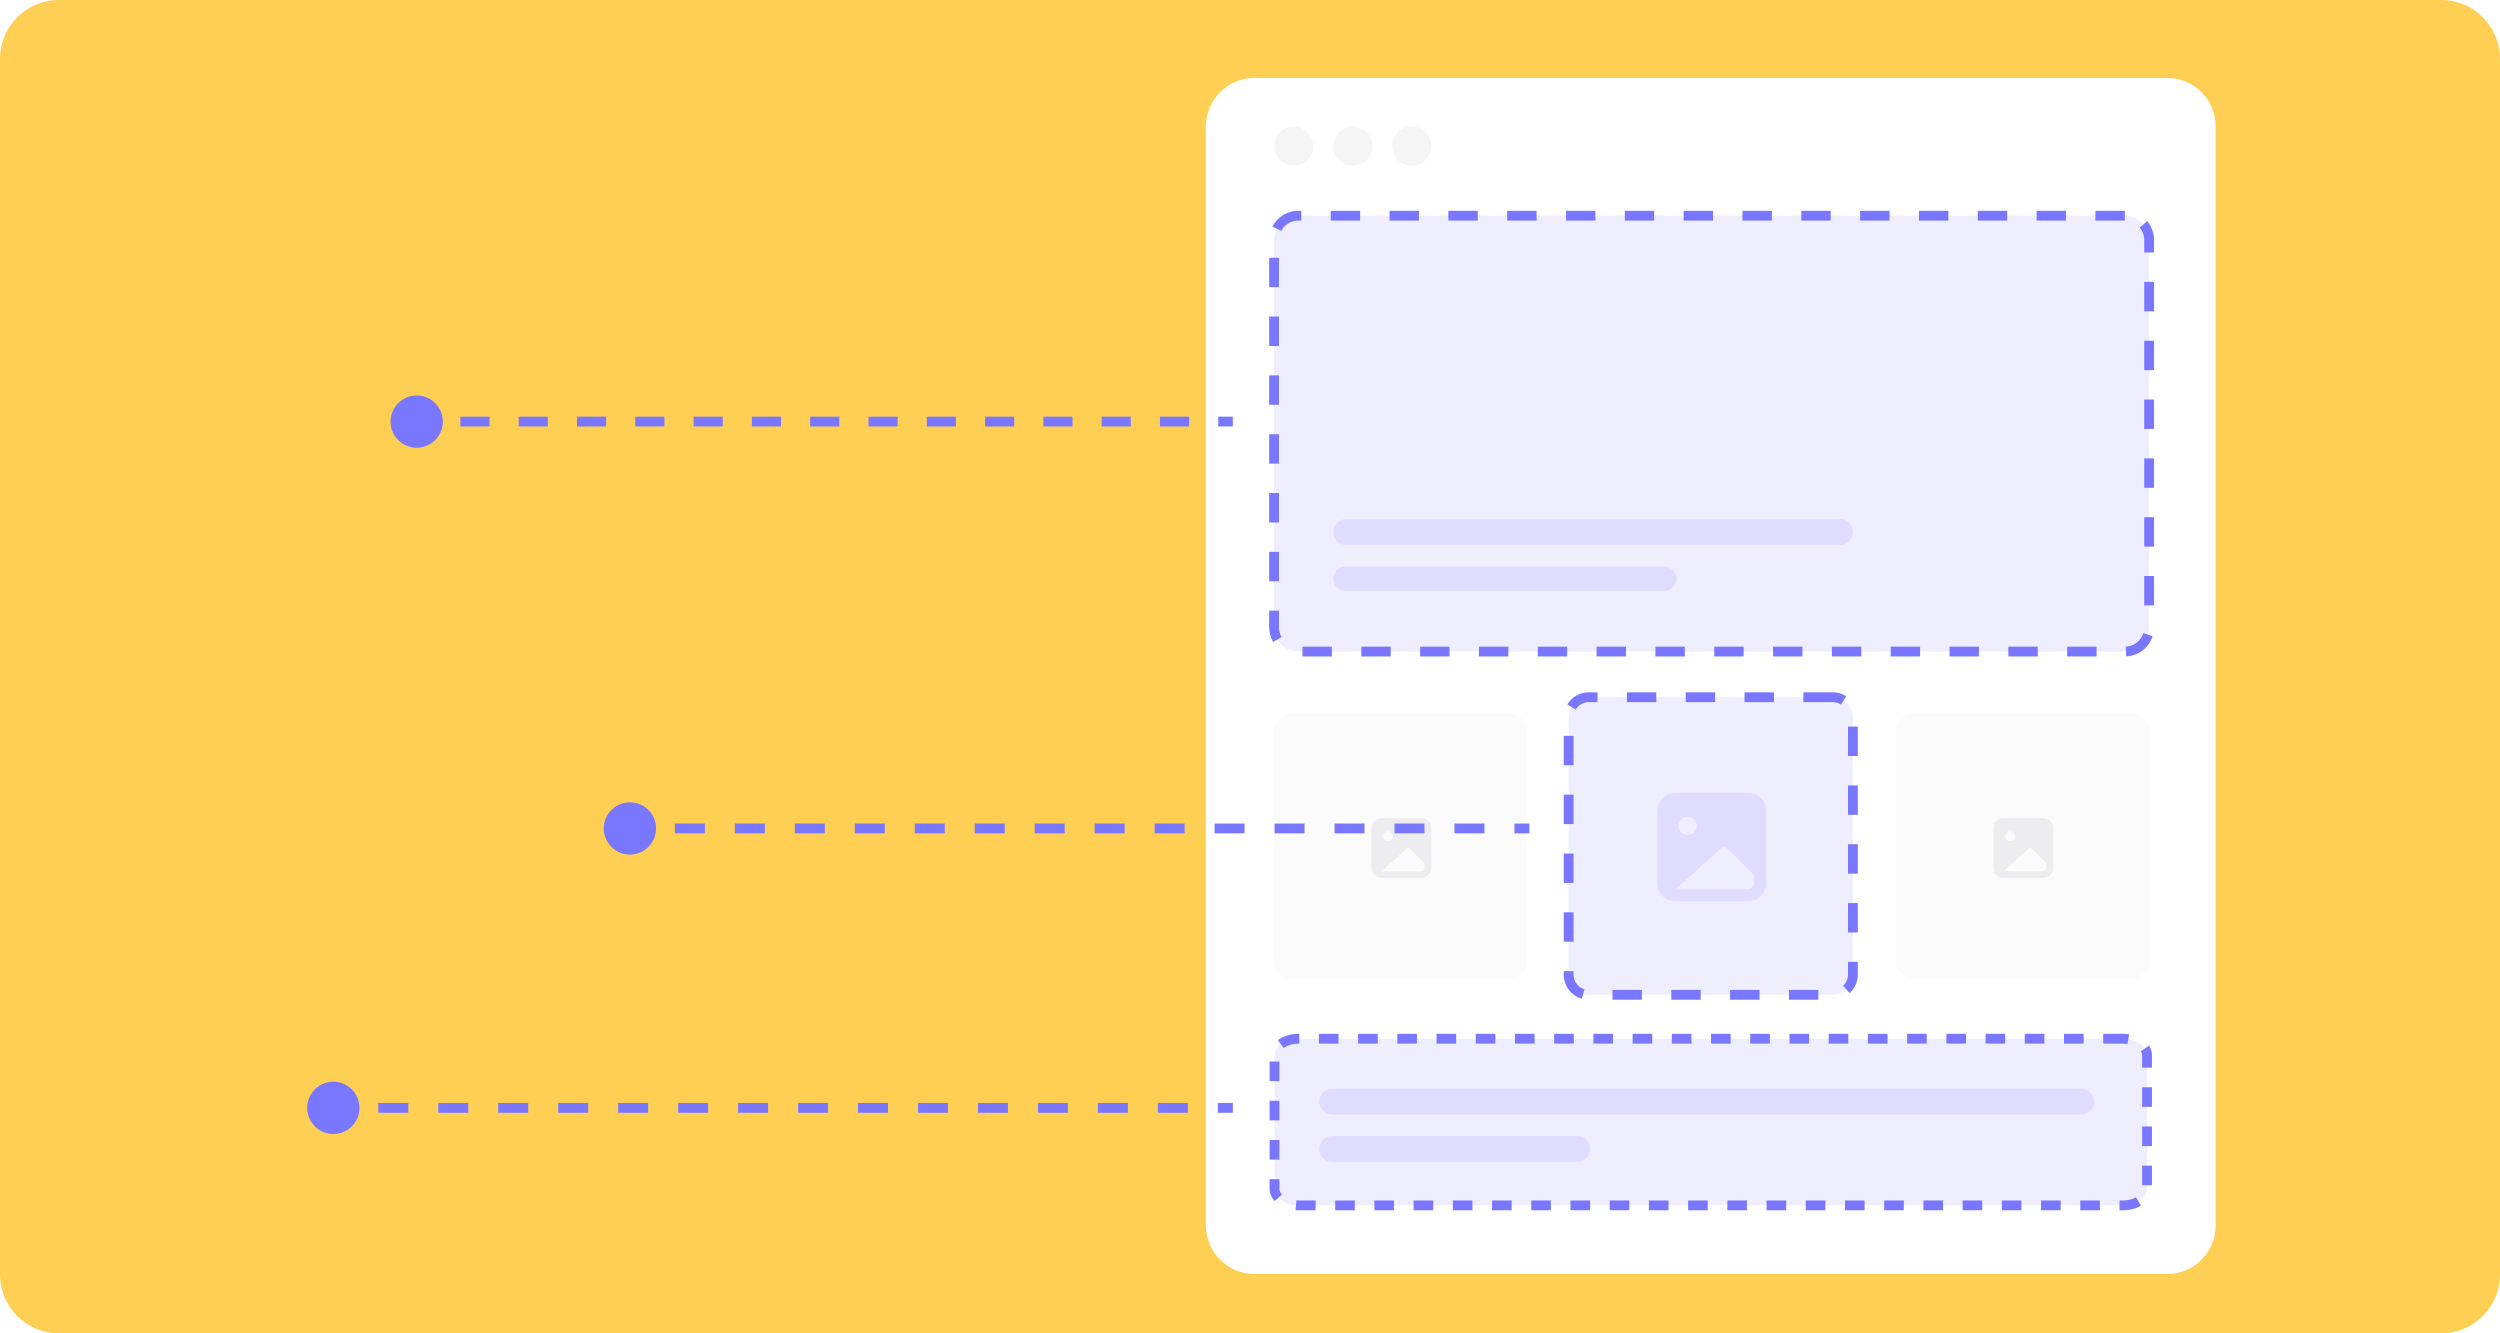 <svg width="510" height="272" viewBox="0 0 510 272" fill="none" xmlns="http://www.w3.org/2000/svg">
<g clip-path="url(#clip0_5152_29359)">
<path d="M0 12C0 5.373 5.373 0 12 0H498C504.627 0 510 5.373 510 12V260C510 266.627 504.627 272 498 272H12C5.373 272 0 266.627 0 260V12Z" fill="#FFCF54"/>
<g filter="url(#filter0_d_5152_29359)">
<path d="M442.083 13H255.917C250.44 13 246 17.44 246 22.917V247.083C246 252.56 250.44 257 255.917 257H442.083C447.56 257 452 252.56 452 247.083V22.917C452 17.44 447.56 13 442.083 13Z" fill="white"/>
<path d="M433.464 41.102H264.875C262.136 41.102 259.916 43.322 259.916 46.06V125.066C259.916 127.804 262.136 130.024 264.875 130.024H433.464C436.202 130.024 438.422 127.804 438.422 125.066V46.06C438.422 43.322 436.202 41.102 433.464 41.102Z" fill="#EFEEFF" stroke="#7976FF" stroke-width="2" stroke-dasharray="6 6"/>
<path d="M373.885 139.336H324.111C321.843 139.336 320.004 141.175 320.004 143.443V195.936C320.004 198.204 321.843 200.043 324.111 200.043H373.885C376.154 200.043 377.993 198.204 377.993 195.936V143.443C377.993 141.175 376.154 139.336 373.885 139.336Z" fill="#EFEEFF" stroke="#7976FF" stroke-width="2" stroke-dasharray="6 6"/>
<path d="M307.9 142.617H263.507C261.484 142.617 259.844 144.257 259.844 146.281V193.098C259.844 195.121 261.484 196.761 263.507 196.761H307.9C309.924 196.761 311.564 195.121 311.564 193.098V146.281C311.564 144.257 309.924 142.617 307.9 142.617Z" fill="#FBFBFB"/>
<path d="M434.785 142.617H390.392C388.369 142.617 386.729 144.257 386.729 146.281V193.098C386.729 195.121 388.369 196.761 390.392 196.761H434.785C436.809 196.761 438.449 195.121 438.449 193.098V146.281C438.449 144.257 436.809 142.617 434.785 142.617Z" fill="#FBFBFB"/>
<path d="M356.61 158.812H341.824C340.843 158.812 339.903 159.203 339.21 159.896C338.516 160.589 338.127 161.53 338.127 162.51V177.297C338.127 178.277 338.516 179.217 339.21 179.911C339.903 180.604 340.843 180.993 341.824 180.993H356.61C357.591 180.993 358.531 180.604 359.224 179.911C359.918 179.217 360.307 178.277 360.307 177.297V162.51C360.307 161.53 359.918 160.589 359.224 159.896C358.531 159.203 357.591 158.812 356.61 158.812ZM344.288 163.742C344.654 163.742 345.011 163.851 345.315 164.054C345.619 164.257 345.856 164.546 345.996 164.883C346.136 165.221 346.172 165.593 346.101 165.951C346.03 166.31 345.854 166.639 345.595 166.898C345.337 167.156 345.007 167.332 344.649 167.403C344.29 167.475 343.918 167.438 343.581 167.298C343.243 167.158 342.954 166.921 342.751 166.618C342.548 166.314 342.44 165.955 342.44 165.59C342.44 165.099 342.634 164.63 342.981 164.284C343.328 163.937 343.798 163.742 344.288 163.742ZM357.843 177.087C357.87 177.442 357.755 177.792 357.524 178.062C357.293 178.333 356.965 178.501 356.61 178.529H341.824L351.152 170.125C351.308 169.982 351.513 169.903 351.725 169.903C351.937 169.903 352.141 169.982 352.298 170.125L357.843 175.646V177.087Z" fill="#DEDDFF"/>
<path d="M289.963 164H281.835C281.296 164 280.779 164.214 280.398 164.595C280.017 164.976 279.803 165.493 279.803 166.032V174.16C279.803 174.699 280.017 175.216 280.398 175.597C280.779 175.978 281.296 176.192 281.835 176.192H289.963C290.501 176.192 291.018 175.978 291.399 175.597C291.78 175.216 291.994 174.699 291.994 174.16V166.032C291.994 165.493 291.78 164.976 291.399 164.595C291.018 164.214 290.501 164 289.963 164ZM283.189 166.709C283.39 166.709 283.587 166.769 283.754 166.881C283.921 166.992 284.051 167.151 284.128 167.336C284.205 167.522 284.225 167.726 284.186 167.923C284.147 168.121 284.05 168.302 283.908 168.444C283.766 168.586 283.585 168.683 283.388 168.722C283.19 168.761 282.986 168.741 282.801 168.664C282.615 168.587 282.456 168.457 282.345 168.29C282.233 168.123 282.173 167.926 282.173 167.725C282.173 167.456 282.28 167.197 282.471 167.007C282.661 166.816 282.92 166.709 283.189 166.709ZM290.64 174.045C290.655 174.239 290.592 174.432 290.465 174.581C290.338 174.729 290.157 174.822 289.963 174.837H281.835L286.962 170.218C287.048 170.139 287.16 170.096 287.277 170.096C287.393 170.096 287.506 170.139 287.592 170.218L290.64 173.252V174.045Z" fill="#EDEDEF"/>
<path d="M416.845 164H408.718C408.179 164 407.662 164.214 407.281 164.595C406.9 164.976 406.686 165.493 406.686 166.032V174.16C406.686 174.699 406.9 175.216 407.281 175.597C407.662 175.978 408.179 176.192 408.718 176.192H416.845C417.384 176.192 417.901 175.978 418.282 175.597C418.663 175.216 418.877 174.699 418.877 174.16V166.032C418.877 165.493 418.663 164.976 418.282 164.595C417.901 164.214 417.384 164 416.845 164ZM410.072 166.709C410.273 166.709 410.47 166.769 410.637 166.881C410.804 166.992 410.934 167.151 411.011 167.336C411.088 167.522 411.108 167.726 411.069 167.923C411.029 168.121 410.933 168.302 410.791 168.444C410.648 168.586 410.467 168.683 410.27 168.722C410.073 168.761 409.869 168.741 409.683 168.664C409.498 168.587 409.339 168.457 409.227 168.29C409.116 168.123 409.056 167.926 409.056 167.725C409.056 167.456 409.163 167.197 409.354 167.007C409.544 166.816 409.803 166.709 410.072 166.709ZM417.523 174.045C417.538 174.239 417.475 174.432 417.348 174.581C417.221 174.729 417.04 174.822 416.845 174.837H408.718L413.845 170.218C413.931 170.139 414.043 170.096 414.16 170.096C414.276 170.096 414.389 170.139 414.475 170.218L417.523 173.252V174.045Z" fill="#EDEDEF"/>
<path d="M433.056 209H264.944C262.214 209 260 210.495 260 212.338V239.662C260 241.505 262.214 243 264.944 243H433.056C435.786 243 438 241.505 438 239.662V212.338C438 210.495 435.786 209 433.056 209Z" fill="#EFEEFF" stroke="#7976FF" stroke-width="2" stroke-dasharray="4 4"/>
<path d="M267.918 26.914C267.918 24.705 266.127 22.914 263.918 22.914C261.709 22.914 259.918 24.705 259.918 26.914C259.918 29.123 261.709 30.914 263.918 30.914C266.127 30.914 267.918 29.123 267.918 26.914Z" fill="#F5F5F5"/>
<path d="M280 26.914C280 24.705 278.209 22.914 276 22.914C273.791 22.914 272 24.705 272 26.914C272 29.123 273.791 30.914 276 30.914C278.209 30.914 280 29.123 280 26.914Z" fill="#F5F5F5"/>
<path d="M292 26.914C292 24.705 290.209 22.914 288 22.914C285.791 22.914 284 24.705 284 26.914C284 29.123 285.791 30.914 288 30.914C290.209 30.914 292 29.123 292 26.914Z" fill="#F5F5F5"/>
<path d="M375.355 103H274.645C273.184 103 272 104.184 272 105.645C272 107.105 273.184 108.289 274.645 108.289H375.355C376.816 108.289 378 107.105 378 105.645C378 104.184 376.816 103 375.355 103Z" fill="#DEDDFF"/>
<path d="M339.5 112.664H274.5C273.119 112.664 272 113.783 272 115.164C272 116.545 273.119 117.664 274.5 117.664H339.5C340.881 117.664 342 116.545 342 115.164C342 113.783 340.881 112.664 339.5 112.664Z" fill="#DEDDFF"/>
<path d="M424.555 219.188H271.788C270.327 219.188 269.143 220.371 269.143 221.832C269.143 223.293 270.327 224.477 271.788 224.477H424.555C426.016 224.477 427.2 223.293 427.2 221.832C427.2 220.371 426.016 219.188 424.555 219.188Z" fill="#DEDDFF"/>
<path d="M321.736 228.852H271.788C270.327 228.852 269.143 230.036 269.143 231.496C269.143 232.957 270.327 234.141 271.788 234.141H321.736C323.197 234.141 324.381 232.957 324.381 231.496C324.381 230.036 323.197 228.852 321.736 228.852Z" fill="#DEDDFF"/>
</g>
<path d="M79.666 86.005C79.666 88.951 82.054 91.338 84.999 91.338C87.945 91.338 90.333 88.951 90.333 86.005C90.333 83.06 87.945 80.672 84.999 80.672C82.054 80.672 79.666 83.06 79.666 86.005ZM84.999 87.005H87.972V85.005H84.999V87.005ZM93.919 87.005H99.865V85.005H93.919V87.005ZM105.811 87.005H111.758V85.005H105.811V87.005ZM117.704 87.005H123.651V85.005H117.704V87.005ZM129.597 87.005H135.544V85.005H129.597V87.005ZM141.49 87.005H147.437V85.005H141.49V87.005ZM153.383 87.005H159.329V85.005H153.383V87.005ZM165.276 87.005H171.222V85.005H165.276V87.005ZM177.169 87.005H183.115V85.005H177.169V87.005ZM189.061 87.005H195.008V85.005H189.061V87.005ZM200.954 87.005H206.901V85.005H200.954V87.005ZM212.847 87.005H218.794V85.005H212.847V87.005ZM224.74 87.005H230.686V85.005H224.74V87.005ZM236.633 87.005H242.579V85.005H236.633V87.005ZM248.526 87.005H251.499V85.005H248.526V87.005Z" fill="#7976FF"/>
<path d="M123.168 169.005C123.168 171.951 125.555 174.338 128.501 174.338C131.447 174.338 133.834 171.951 133.834 169.005C133.834 166.059 131.447 163.672 128.501 163.672C125.555 163.672 123.168 166.059 123.168 169.005ZM128.501 170.005H131.559V168.005H128.501V170.005ZM137.676 170.005H143.793V168.005H137.676V170.005ZM149.909 170.005H156.026V168.005H149.909V170.005ZM162.143 170.005H168.259V168.005H162.143V170.005ZM174.376 170.005H180.493V168.005H174.376V170.005ZM186.609 170.005H192.726V168.005H186.609V170.005ZM198.843 170.005H204.959V168.005H198.843V170.005ZM211.076 170.005H217.193V168.005H211.076V170.005ZM223.309 170.005H229.426V168.005H223.309V170.005ZM235.543 170.005H241.659V168.005H235.543V170.005ZM247.776 170.005H253.893V168.005H247.776V170.005ZM260.009 170.005H266.126V168.005H260.009V170.005ZM272.243 170.005H278.359V168.005H272.243V170.005ZM284.476 170.005H290.593V168.005H284.476V170.005ZM296.709 170.005H302.826V168.005H296.709V170.005ZM308.943 170.005H312.001V168.005H308.943V170.005Z" fill="#7976FF"/>
<path d="M62.666 226.005C62.666 228.951 65.054 231.338 67.999 231.338C70.945 231.338 73.333 228.951 73.333 226.005C73.333 223.059 70.945 220.672 67.999 220.672C65.054 220.672 62.666 223.059 62.666 226.005ZM67.999 227.005H71.058V225.005H67.999V227.005ZM77.174 227.005H83.291V225.005H77.174V227.005ZM89.408 227.005H95.524V225.005H89.408V227.005ZM101.641 227.005H107.757V225.005H101.641V227.005ZM113.874 227.005H119.991V225.005H113.874V227.005ZM126.107 227.005H132.224V225.005H126.107V227.005ZM138.341 227.005H144.457V225.005H138.341V227.005ZM150.574 227.005H156.691V225.005H150.574V227.005ZM162.807 227.005H168.924V225.005H162.807V227.005ZM175.041 227.005H181.157V225.005H175.041V227.005ZM187.274 227.005H193.391V225.005H187.274V227.005ZM199.507 227.005H205.624V225.005H199.507V227.005ZM211.741 227.005H217.857V225.005H211.741V227.005ZM223.974 227.005H230.091V225.005H223.974V227.005ZM236.207 227.005H242.324V225.005H236.207V227.005ZM248.441 227.005H251.499V225.005H248.441V227.005Z" fill="#7976FF"/>
</g>
<defs>
<filter id="filter0_d_5152_29359" x="235.136" y="5.033" width="227.729" height="265.729" filterUnits="userSpaceOnUse" color-interpolation-filters="sRGB">
<feFlood flood-opacity="0" result="BackgroundImageFix"/>
<feColorMatrix in="SourceAlpha" type="matrix" values="0 0 0 0 0 0 0 0 0 0 0 0 0 0 0 0 0 0 127 0" result="hardAlpha"/>
<feOffset dy="2.897"/>
<feGaussianBlur stdDeviation="5.432"/>
<feColorMatrix type="matrix" values="0 0 0 0 0.29 0 0 0 0 0.29 0 0 0 0 0.349 0 0 0 0.2 0"/>
<feBlend mode="normal" in2="BackgroundImageFix" result="effect1_dropShadow_5152_29359"/>
<feBlend mode="normal" in="SourceGraphic" in2="effect1_dropShadow_5152_29359" result="shape"/>
</filter>
<clipPath id="clip0_5152_29359">
<rect width="510" height="272" fill="white"/>
</clipPath>
</defs>
</svg>
